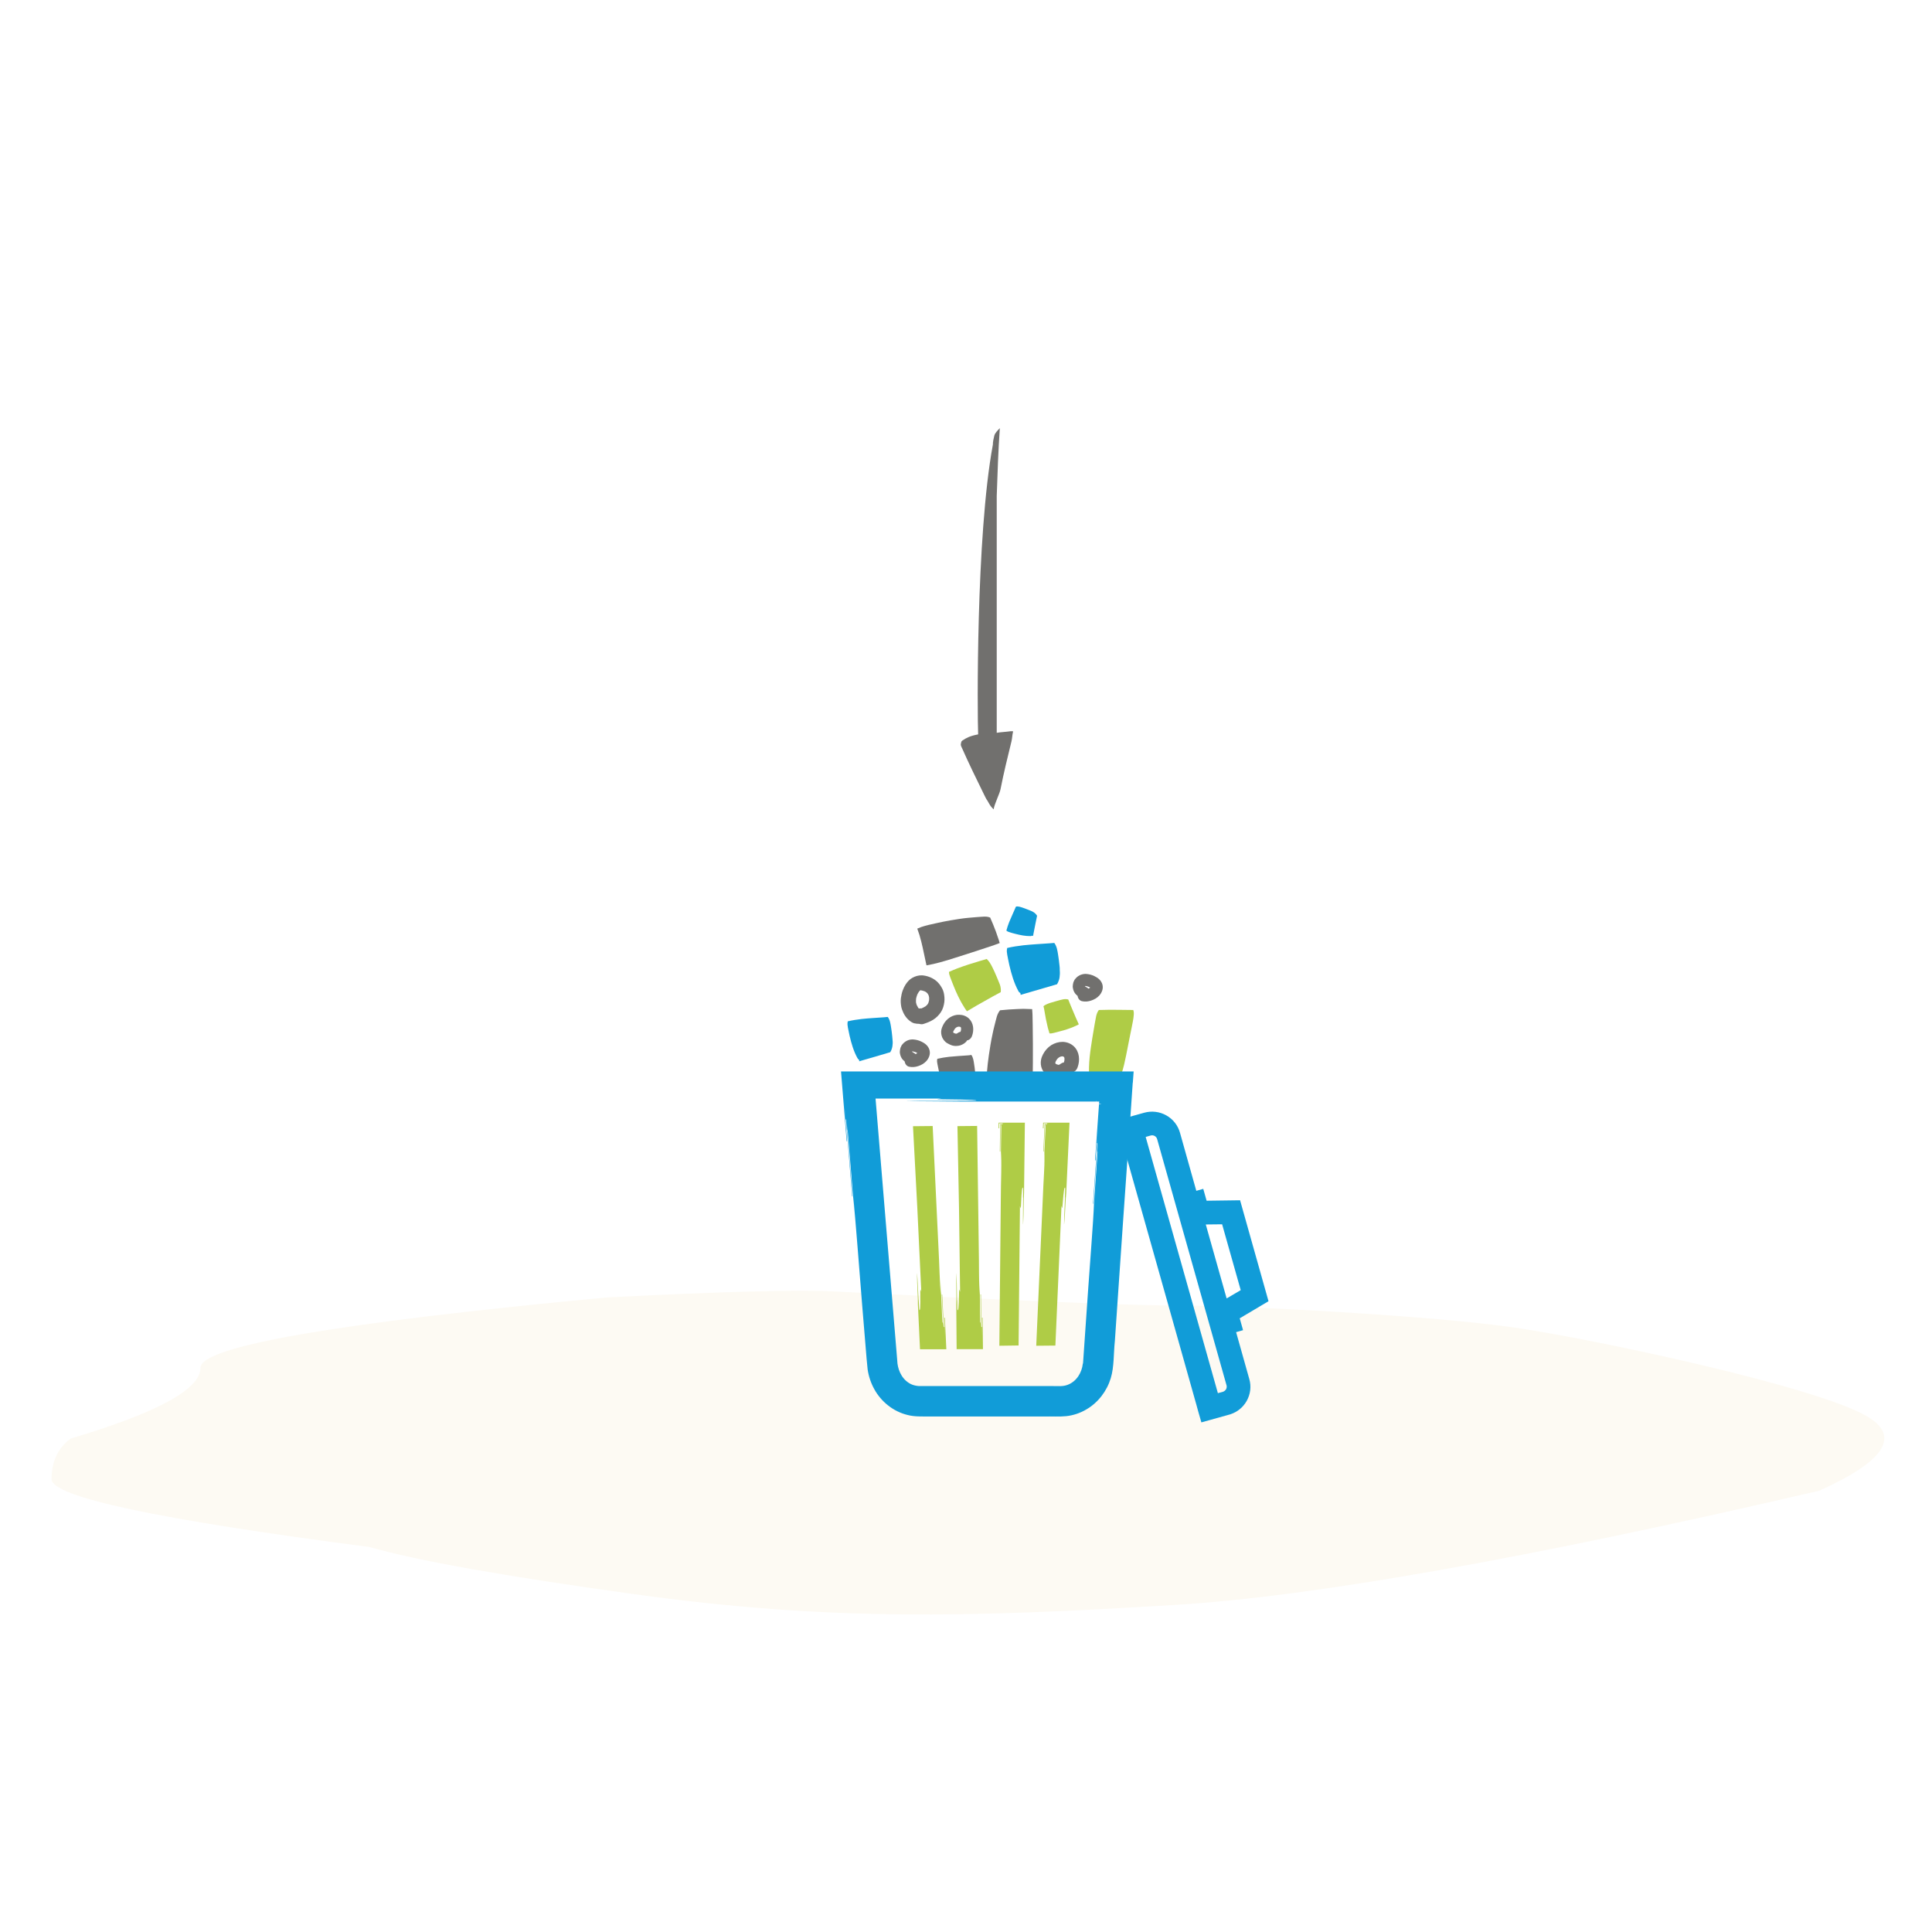 <?xml version="1.0" encoding="UTF-8"?>
<svg width="370px" height="370px" viewBox="0 0 370 370" version="1.1" xmlns="http://www.w3.org/2000/svg" xmlns:xlink="http://www.w3.org/1999/xlink">
    <title>benefits-1@2x</title>
    <g id="benefits-1" stroke="none" stroke-width="1" fill="none" fill-rule="evenodd">
        <rect fill="#FFFFFF" x="0" y="0" width="370" height="370"></rect>
        <g id="1" transform="translate(9.872, 61)">
            <path d="M178.201,45.377 C183.125,61.938 187.639,70.218 191.743,70.218 C195.848,70.218 200.342,96.173 205.224,148.083 C206.334,170.11 206.72,184.502 206.381,191.26 C205.874,201.396 203.675,243.463 203.675,256.872 C203.675,270.281 201.683,306.536 199.444,321.895 C197.206,337.255 188.13,379.866 182.406,389.452 C178.589,395.843 173.857,392.777 168.208,380.254 C155.237,324.486 147.945,283.359 146.332,256.872 C143.913,217.141 143.245,190.475 148.39,153.274 C151.82,128.473 154.831,111.577 157.423,102.583 C162.698,61.989 167.03,41.691 170.418,41.691 C173.806,41.691 176.4,42.92 178.201,45.377 Z" id="Path-2-Copy" fill="#FDFAF3" transform="translate(175.5, 217.191) rotate(-90) translate(-175.5, -217.191) "></path>
            <g id="tonne-voll" style="mix-blend-mode: multiply;" transform="translate(151.193, 112.596)" fill-rule="nonzero">
                <g id="Tonne_01_1">
                    <g id="Group">
                        <path d="M52.988,19.796 C51.784,19.778 50.58,19.796 49.376,19.83 C49.254,20.003 49.167,20.14 49.079,20.33 C48.992,20.537 48.922,20.744 48.87,20.968 C48.818,21.175 48.783,21.382 48.748,21.606 C48.626,22.192 48.539,22.795 48.434,23.381 C48.225,24.571 48.033,25.76 47.858,26.967 C47.666,28.242 47.527,29.518 47.492,30.811 C47.474,31.535 47.492,32.276 47.474,33 C47.474,33.069 47.474,33.138 47.492,33.19 C48.329,33.242 49.149,33.311 49.987,33.38 C50.946,33.449 51.923,33.517 52.883,33.569 C53.284,33.138 53.511,32.621 53.703,32.069 C54.104,30.914 54.349,29.742 54.593,28.553 C54.837,27.346 55.064,26.139 55.308,24.933 C55.43,24.295 55.552,23.674 55.692,23.036 C55.832,22.312 56.006,21.571 56.058,20.83 C56.093,20.485 56.076,20.158 55.971,19.83 C54.959,19.83 53.965,19.813 52.988,19.796 L52.988,19.796 L52.988,19.796 Z" id="Shape" fill="#AFCC46"></path>
                        <path d="M39.955,7.056 C38.28,7.177 36.605,7.263 34.947,7.436 C33.9,7.556 32.853,7.711 31.824,7.953 C31.772,8.194 31.737,8.418 31.754,8.66 C31.772,8.866 31.807,9.091 31.841,9.297 C31.894,9.539 31.929,9.78 31.981,10.021 C32.051,10.418 32.138,10.797 32.225,11.194 C32.627,12.918 33.115,14.641 33.97,16.21 C34.057,16.382 34.197,16.52 34.354,16.607 C34.354,16.693 34.371,16.762 34.389,16.848 C34.389,16.882 34.406,16.9 34.406,16.934 C34.703,16.848 34.982,16.762 35.279,16.675 C36.448,16.331 37.599,16.003 38.768,15.658 C39.64,15.4 40.495,15.159 41.368,14.9 C41.525,14.641 41.647,14.383 41.734,14.09 C41.856,13.728 41.891,13.331 41.909,12.952 C41.926,12.728 41.909,12.487 41.891,12.245 C41.909,11.935 41.874,11.625 41.839,11.297 C41.769,10.625 41.682,9.952 41.577,9.28 C41.455,8.504 41.333,7.625 40.844,6.987 C40.548,7.022 40.251,7.039 39.955,7.056 L39.955,7.056 L39.955,7.056 Z" id="Shape" fill="#119CD8"></path>
                        <path d="M8.218,21.226 C6.787,21.33 5.356,21.399 3.943,21.554 C3.053,21.657 2.163,21.795 1.291,22.002 C1.256,22.209 1.221,22.399 1.239,22.606 C1.256,22.795 1.274,22.968 1.309,23.157 C1.343,23.364 1.378,23.571 1.431,23.76 C1.5,24.088 1.57,24.433 1.64,24.76 C1.989,26.243 2.408,27.708 3.141,29.035 C3.21,29.173 3.332,29.294 3.455,29.38 C3.455,29.449 3.472,29.518 3.489,29.587 C3.489,29.604 3.489,29.622 3.489,29.656 C3.734,29.57 3.995,29.501 4.24,29.432 C5.234,29.139 6.229,28.863 7.206,28.57 C7.939,28.346 8.689,28.139 9.422,27.915 C9.561,27.708 9.666,27.467 9.736,27.225 C9.84,26.915 9.875,26.57 9.893,26.26 C9.91,26.053 9.893,25.864 9.875,25.657 C9.858,25.381 9.823,25.105 9.805,24.829 C9.736,24.26 9.683,23.674 9.579,23.105 C9.474,22.45 9.369,21.692 8.951,21.157 C8.724,21.192 8.462,21.209 8.218,21.226 L8.218,21.226 L8.218,21.226 Z" id="Shape" fill="#119CD8"></path>
                        <path d="M33.307,0.471 C32.941,1.316 32.557,2.143 32.208,2.988 C31.998,3.523 31.807,4.074 31.667,4.626 C31.772,4.712 31.876,4.781 31.998,4.833 C32.103,4.884 32.225,4.919 32.347,4.953 C32.47,4.988 32.609,5.04 32.731,5.074 C32.941,5.143 33.15,5.195 33.377,5.246 C34.336,5.488 35.313,5.695 36.308,5.677 C36.413,5.677 36.517,5.643 36.605,5.591 C36.639,5.608 36.692,5.626 36.727,5.643 C36.744,5.643 36.762,5.643 36.779,5.66 C36.814,5.505 36.831,5.333 36.866,5.177 C36.988,4.522 37.128,3.885 37.25,3.229 C37.337,2.747 37.442,2.264 37.547,1.781 C37.46,1.644 37.355,1.506 37.25,1.402 C37.111,1.247 36.919,1.126 36.744,1.023 C36.639,0.954 36.517,0.902 36.395,0.851 C36.238,0.782 36.064,0.713 35.889,0.644 C35.54,0.506 35.191,0.368 34.825,0.247 C34.406,0.109 33.935,-0.063 33.516,0.023 C33.429,0.178 33.359,0.316 33.307,0.471 L33.307,0.471 L33.307,0.471 Z" id="Shape" fill="#119CD8"></path>
                        <path d="M24.339,28.518 C23.135,28.604 21.914,28.673 20.71,28.794 C19.96,28.88 19.192,29.001 18.442,29.173 C18.407,29.346 18.372,29.518 18.39,29.691 C18.407,29.846 18.424,30.001 18.459,30.156 C18.494,30.328 18.529,30.501 18.564,30.673 C18.616,30.949 18.686,31.242 18.738,31.518 C19.035,32.776 19.384,34.017 20.012,35.155 C20.082,35.276 20.169,35.379 20.291,35.448 C20.291,35.5 20.309,35.569 20.309,35.621 C20.309,35.638 20.326,35.655 20.326,35.672 C20.536,35.603 20.745,35.534 20.954,35.483 C21.792,35.241 22.647,35 23.484,34.741 C24.112,34.552 24.74,34.379 25.368,34.19 C25.491,34 25.56,33.811 25.63,33.604 C25.717,33.345 25.735,33.052 25.752,32.776 C25.77,32.604 25.752,32.431 25.735,32.259 C25.717,32.018 25.7,31.794 25.665,31.552 C25.613,31.07 25.56,30.57 25.473,30.087 C25.386,29.518 25.299,28.88 24.95,28.432 C24.775,28.484 24.548,28.501 24.339,28.518 L24.339,28.518 L24.339,28.518 Z" id="Shape" fill="#71706E"></path>
                        <path d="M49.812,9.056 C49.812,9.022 49.812,9.004 49.795,8.97 C49.795,8.987 49.812,9.022 49.812,9.056 L49.812,9.056 L49.812,9.056 Z" id="Path" fill="#71706E"></path>
                        <path d="M33.883,19.641 C32.749,19.692 31.597,19.761 30.463,19.882 C30.358,20.003 30.271,20.123 30.184,20.278 C29.887,20.761 29.765,21.347 29.626,21.882 C29.556,22.157 29.486,22.433 29.416,22.709 C29.259,23.312 29.12,23.916 28.998,24.536 C28.718,25.829 28.509,27.139 28.317,28.449 C28.16,29.518 28.038,30.604 27.951,31.673 C27.846,32.793 27.724,33.931 27.759,35.069 C27.759,35.379 27.776,35.707 27.829,36.017 C28.317,36 28.806,35.983 29.312,36 C29.381,36 29.451,36 29.521,36 C30.446,36.017 31.353,36.086 32.278,36.172 C33.29,36.276 34.302,36.396 35.313,36.482 C35.68,36.517 36.029,36.551 36.395,36.603 C36.535,35.569 36.639,34.535 36.674,33.5 C36.727,32.311 36.727,31.104 36.744,29.897 C36.762,27.501 36.744,25.105 36.709,22.709 C36.692,22.088 36.692,21.468 36.674,20.847 C36.657,20.537 36.657,20.244 36.622,19.934 C36.622,19.83 36.605,19.744 36.605,19.658 C36.552,19.658 36.5,19.658 36.465,19.658 C36.291,19.658 36.134,19.641 35.959,19.641 C35.244,19.589 34.563,19.606 33.883,19.641 L33.883,19.641 L33.883,19.641 Z" id="Shape" fill="#71706E"></path>
                        <path d="M29.661,4.815 C29.329,3.919 28.963,3.023 28.561,2.126 C28.439,2.075 28.3,2.04 28.178,2.006 C27.706,1.902 27.2,1.954 26.712,1.988 C26.468,2.006 26.223,2.023 25.979,2.04 C25.438,2.075 24.897,2.126 24.374,2.178 C23.24,2.281 22.106,2.471 20.972,2.661 C20.047,2.816 19.14,3.005 18.215,3.212 C17.255,3.419 16.296,3.626 15.371,3.936 C15.109,4.04 14.865,4.126 14.603,4.247 C14.743,4.643 14.883,5.022 15.005,5.419 C15.022,5.47 15.04,5.522 15.057,5.591 C15.284,6.332 15.458,7.091 15.633,7.849 C15.825,8.694 15.982,9.539 16.174,10.383 C16.244,10.677 16.296,10.97 16.366,11.28 C17.255,11.125 18.128,10.935 18.983,10.694 C19.977,10.435 20.972,10.108 21.966,9.797 C23.938,9.177 25.909,8.539 27.881,7.884 C28.387,7.711 28.893,7.539 29.416,7.367 C29.661,7.281 29.905,7.194 30.167,7.091 C30.236,7.056 30.324,7.022 30.393,7.005 C30.358,6.936 30.358,6.901 30.341,6.85 C30.306,6.712 30.254,6.574 30.219,6.436 C30.044,5.901 29.852,5.35 29.661,4.815 L29.661,4.815 L29.661,4.815 Z" id="Shape" fill="#71706E"></path>
                        <path d="M26.799,10.383 C25.246,10.832 23.694,11.332 22.176,11.9 C21.705,12.09 21.233,12.28 20.78,12.487 C20.745,12.504 20.71,12.521 20.675,12.521 C20.675,12.693 20.71,12.883 20.745,13.055 C20.832,13.366 20.972,13.693 21.076,13.986 C21.356,14.728 21.652,15.452 21.966,16.193 C22.245,16.831 22.542,17.451 22.874,18.072 C23.013,18.348 23.17,18.606 23.327,18.865 C23.414,19.02 23.519,19.175 23.606,19.33 C23.676,19.434 23.728,19.52 23.798,19.623 C23.885,19.778 24.008,19.951 24.13,20.071 C24.74,19.709 25.351,19.33 25.962,18.985 C26.974,18.399 28.02,17.813 29.05,17.244 C29.556,16.969 30.062,16.693 30.585,16.417 C30.62,16.158 30.62,15.934 30.585,15.658 C30.533,15.159 30.324,14.693 30.132,14.245 C30.009,13.969 29.905,13.676 29.783,13.4 C29.556,12.849 29.294,12.28 29.032,11.745 C28.858,11.366 28.649,11.004 28.422,10.659 C28.265,10.435 28.09,10.246 27.898,10.056 C27.549,10.177 27.166,10.28 26.799,10.383 L26.799,10.383 L26.799,10.383 Z" id="Shape" fill="#AFCC46"></path>
                        <path d="M38.943,19.916 C39.117,21.037 39.344,22.14 39.606,23.226 C39.693,23.571 39.797,23.898 39.902,24.243 C39.902,24.26 39.92,24.295 39.92,24.312 C40.042,24.329 40.181,24.312 40.303,24.312 C40.53,24.278 40.775,24.209 41.001,24.157 C41.542,24.019 42.083,23.881 42.624,23.726 C43.095,23.588 43.566,23.433 44.02,23.261 C44.229,23.192 44.421,23.105 44.613,23.019 C44.735,22.968 44.857,22.916 44.962,22.864 C45.032,22.83 45.101,22.795 45.189,22.761 C45.293,22.709 45.433,22.657 45.538,22.571 C45.328,22.123 45.119,21.657 44.927,21.209 C44.596,20.451 44.281,19.692 43.967,18.934 C43.81,18.554 43.671,18.192 43.514,17.813 C43.339,17.762 43.182,17.744 42.973,17.744 C42.624,17.744 42.275,17.848 41.926,17.934 C41.717,17.986 41.507,18.037 41.298,18.106 C40.879,18.227 40.46,18.348 40.059,18.468 C39.78,18.554 39.501,18.675 39.239,18.796 C39.065,18.882 38.908,18.985 38.768,19.106 C38.855,19.399 38.908,19.658 38.943,19.916 L38.943,19.916 L38.943,19.916 Z" id="Shape" fill="#AFCC46"></path>
                        <path d="M13.679,13.659 C13.138,13.935 12.719,14.434 12.388,14.917 C12.161,15.262 11.951,15.693 11.812,16.089 C11.637,16.572 11.533,17.072 11.463,17.589 C11.393,18.141 11.445,18.727 11.55,19.278 C11.603,19.554 11.707,19.796 11.812,20.054 C11.882,20.244 11.969,20.433 12.074,20.623 C12.318,21.054 12.614,21.451 12.998,21.778 C13.277,22.019 13.626,22.261 13.975,22.364 C14.324,22.45 14.656,22.485 15.005,22.485 C15.249,22.571 15.528,22.588 15.79,22.502 C16.435,22.295 17.081,22.054 17.657,21.692 C18.25,21.313 18.738,20.83 19.122,20.244 C19.506,19.675 19.698,18.968 19.785,18.296 C19.855,17.71 19.803,17.124 19.681,16.538 C19.541,15.917 19.21,15.365 18.826,14.865 C18.093,13.917 16.941,13.366 15.755,13.211 C15.685,13.193 15.581,13.193 15.476,13.193 C14.848,13.176 14.237,13.348 13.679,13.659 L13.679,13.659 L13.679,13.659 Z M15.546,16.107 C15.703,16.141 15.842,16.193 15.999,16.245 C16.104,16.313 16.226,16.365 16.331,16.434 C16.418,16.52 16.505,16.607 16.592,16.693 C16.662,16.813 16.732,16.917 16.784,17.037 C16.819,17.175 16.854,17.296 16.872,17.434 C16.889,17.641 16.872,17.83 16.854,18.037 C16.819,18.192 16.767,18.348 16.715,18.503 C16.645,18.623 16.592,18.727 16.505,18.83 C16.401,18.934 16.313,19.02 16.191,19.123 C15.947,19.278 15.685,19.399 15.423,19.52 C15.423,19.52 15.406,19.52 15.406,19.52 C15.371,19.52 15.336,19.52 15.301,19.52 C15.162,19.537 15.04,19.537 14.9,19.537 C14.865,19.503 14.813,19.451 14.778,19.399 C14.673,19.227 14.569,19.037 14.481,18.848 C14.429,18.692 14.394,18.537 14.359,18.382 C14.342,18.141 14.359,17.882 14.377,17.641 C14.429,17.382 14.516,17.141 14.603,16.882 C14.708,16.675 14.813,16.469 14.952,16.279 C15.005,16.227 15.057,16.158 15.127,16.107 C15.162,16.089 15.179,16.072 15.214,16.055 C15.232,16.055 15.266,16.038 15.284,16.038 C15.389,16.107 15.476,16.107 15.546,16.107 L15.546,16.107 L15.546,16.107 Z" id="Shape" fill="#71706E"></path>
                        <path d="M12.597,25.726 C12.178,25.933 11.882,26.226 11.603,26.605 C11.533,26.76 11.463,26.898 11.393,27.053 C11.323,27.277 11.288,27.518 11.271,27.743 C11.236,27.984 11.306,28.242 11.358,28.467 C11.393,28.639 11.515,28.88 11.603,29.035 C11.76,29.294 11.969,29.501 12.196,29.691 C12.248,30.139 12.562,30.587 13.033,30.69 C13.626,30.828 14.237,30.759 14.795,30.57 C15.389,30.38 15.947,30.053 16.348,29.604 C16.889,29.001 17.186,28.174 16.907,27.381 C16.662,26.674 16.086,26.208 15.423,25.898 C14.9,25.639 14.359,25.502 13.766,25.467 C13.731,25.467 13.696,25.467 13.679,25.467 C13.33,25.467 12.911,25.553 12.597,25.726 L12.597,25.726 L12.597,25.726 Z M13.818,27.777 C13.993,27.812 14.167,27.863 14.342,27.932 C14.429,27.984 14.516,28.018 14.603,28.07 C14.569,28.105 14.534,28.139 14.499,28.156 C14.429,28.191 14.359,28.242 14.289,28.277 C14.22,28.225 14.15,28.156 14.08,28.122 C13.94,28.053 13.801,27.967 13.679,27.88 C13.661,27.863 13.644,27.846 13.626,27.829 C13.626,27.829 13.626,27.812 13.609,27.812 C13.609,27.812 13.609,27.794 13.609,27.794 C13.609,27.794 13.609,27.777 13.609,27.777 C13.626,27.777 13.644,27.76 13.661,27.76 C13.731,27.777 13.766,27.777 13.818,27.777 L13.818,27.777 L13.818,27.777 Z" id="Shape" fill="#71706E"></path>
                        <path d="M45.712,13.176 C45.293,13.383 44.997,13.676 44.718,14.055 C44.648,14.21 44.578,14.348 44.508,14.503 C44.438,14.728 44.404,14.969 44.386,15.193 C44.351,15.434 44.421,15.693 44.473,15.917 C44.508,16.089 44.63,16.331 44.718,16.486 C44.875,16.744 45.084,16.951 45.311,17.141 C45.363,17.589 45.677,18.037 46.148,18.141 C46.742,18.279 47.352,18.21 47.911,18.02 C48.504,17.83 49.062,17.503 49.463,17.055 C50.004,16.451 50.301,15.624 50.022,14.831 C49.777,14.124 49.202,13.659 48.539,13.348 C48.015,13.09 47.474,12.952 46.881,12.918 C46.846,12.918 46.811,12.918 46.794,12.918 C46.445,12.918 46.044,13.021 45.712,13.176 L45.712,13.176 L45.712,13.176 Z M46.933,15.245 C47.108,15.279 47.282,15.331 47.457,15.4 C47.544,15.452 47.631,15.486 47.719,15.538 C47.684,15.572 47.649,15.607 47.614,15.624 C47.544,15.658 47.474,15.71 47.405,15.745 C47.335,15.693 47.265,15.624 47.195,15.589 C47.056,15.521 46.916,15.434 46.794,15.348 C46.776,15.331 46.759,15.314 46.742,15.296 C46.742,15.296 46.742,15.279 46.724,15.279 C46.724,15.279 46.724,15.262 46.724,15.262 C46.724,15.262 46.724,15.245 46.724,15.245 C46.742,15.245 46.759,15.227 46.776,15.227 C46.846,15.227 46.899,15.245 46.933,15.245 L46.933,15.245 L46.933,15.245 Z" id="Shape" fill="#71706E"></path>
                        <path d="M20.85,21.244 C20.291,21.606 19.855,22.106 19.559,22.692 C19.419,22.968 19.297,23.261 19.227,23.554 C19.122,24.071 19.175,24.588 19.384,25.088 C19.576,25.502 19.873,25.881 20.256,26.139 C20.501,26.295 20.78,26.415 21.042,26.536 C21.408,26.691 21.827,26.743 22.228,26.708 C22.455,26.691 22.647,26.657 22.874,26.588 C23.153,26.501 23.397,26.363 23.641,26.191 C23.851,26.036 24.025,25.881 24.13,25.657 C24.269,25.639 24.391,25.588 24.514,25.519 C24.793,25.364 24.95,25.122 25.072,24.847 C25.508,23.709 25.403,22.33 24.496,21.468 C23.99,20.985 23.345,20.761 22.682,20.744 C22.053,20.709 21.408,20.899 20.85,21.244 L20.85,21.244 L20.85,21.244 Z M22.716,23.036 C22.751,23.036 22.769,23.054 22.804,23.054 C22.821,23.071 22.839,23.071 22.874,23.088 C22.891,23.105 22.926,23.14 22.943,23.157 C22.943,23.157 22.943,23.174 22.961,23.174 C22.978,23.226 22.996,23.295 22.996,23.347 C22.996,23.45 22.996,23.571 22.978,23.674 C22.961,23.778 22.926,23.898 22.891,24.002 C22.751,24.019 22.612,24.071 22.507,24.14 C22.385,24.226 22.263,24.295 22.141,24.364 C22.123,24.364 22.123,24.364 22.106,24.364 C22.071,24.364 22.036,24.364 21.984,24.364 C21.896,24.329 21.809,24.312 21.705,24.278 C21.652,24.243 21.6,24.226 21.548,24.191 C21.53,24.174 21.53,24.174 21.513,24.157 C21.513,24.157 21.495,24.14 21.495,24.123 C21.495,24.105 21.478,24.071 21.478,24.054 C21.478,24.054 21.478,24.054 21.478,24.036 C21.495,23.967 21.513,23.898 21.548,23.847 C21.635,23.692 21.722,23.554 21.809,23.416 C21.879,23.347 21.949,23.278 22.019,23.209 C22.106,23.157 22.193,23.105 22.28,23.071 C22.35,23.054 22.437,23.036 22.507,23.019 C22.594,23.036 22.647,23.036 22.716,23.036 L22.716,23.036 L22.716,23.036 Z" id="Shape" fill="#71706E"></path>
                        <path d="M40.251,26.57 C39.588,27.001 39.065,27.605 38.698,28.294 C38.524,28.622 38.384,28.967 38.314,29.329 C38.192,29.949 38.245,30.57 38.506,31.156 C38.733,31.656 39.082,32.104 39.553,32.397 C39.85,32.587 40.181,32.724 40.495,32.862 C40.932,33.052 41.438,33.104 41.909,33.069 C42.188,33.035 42.415,33 42.676,32.914 C43.008,32.811 43.304,32.656 43.584,32.449 C43.845,32.276 44.055,32.087 44.177,31.811 C44.334,31.794 44.491,31.742 44.63,31.656 C44.962,31.466 45.154,31.19 45.293,30.845 C45.799,29.484 45.695,27.846 44.596,26.794 C43.985,26.226 43.217,25.95 42.432,25.933 C41.682,25.933 40.914,26.157 40.251,26.57 L40.251,26.57 L40.251,26.57 Z M42.467,28.708 C42.502,28.725 42.537,28.725 42.572,28.742 C42.607,28.76 42.624,28.777 42.641,28.794 C42.676,28.829 42.694,28.846 42.729,28.88 C42.729,28.88 42.746,28.898 42.746,28.898 C42.764,28.967 42.781,29.035 42.798,29.104 C42.798,29.242 42.798,29.363 42.781,29.501 C42.746,29.639 42.711,29.759 42.676,29.88 C42.502,29.897 42.345,29.949 42.223,30.035 C42.083,30.139 41.926,30.225 41.786,30.311 C41.769,30.311 41.769,30.311 41.752,30.328 C41.699,30.328 41.664,30.328 41.612,30.328 C41.507,30.294 41.403,30.259 41.281,30.225 C41.211,30.19 41.158,30.156 41.106,30.121 C41.089,30.104 41.089,30.104 41.071,30.087 C41.071,30.07 41.054,30.07 41.054,30.053 C41.054,30.018 41.036,30.001 41.036,29.966 C41.036,29.966 41.036,29.949 41.036,29.949 C41.054,29.863 41.089,29.794 41.106,29.708 C41.193,29.535 41.298,29.363 41.42,29.191 C41.507,29.104 41.595,29.018 41.682,28.949 C41.786,28.88 41.891,28.829 41.996,28.777 C42.083,28.742 42.17,28.725 42.275,28.708 C42.345,28.708 42.397,28.708 42.467,28.708 L42.467,28.708 L42.467,28.708 Z M41.036,30.07 C41.036,30.07 41.036,30.07 41.036,30.07 C41.054,30.139 41.054,30.208 41.054,30.277 C41.054,30.208 41.036,30.139 41.036,30.07 L41.036,30.07 L41.036,30.07 Z" id="Shape" fill="#71706E"></path>
                        <path d="M15.371,73.735 C15.301,73.735 15.179,72.856 15.179,73.735 C15.249,77.286 15.127,77.303 15.005,77.303 C14.935,77.303 14.883,74.631 14.865,75.528 C14.743,72.856 14.499,68.425 14.569,71.097 C14.551,71.959 14.76,75.217 14.726,76.286 L15.127,84.802 L20.169,84.802 L19.89,78.768 C19.855,78.768 19.803,78.768 19.768,78.768 C19.803,79.665 19.89,81.44 19.925,82.32 C19.89,81.423 19.803,80.544 19.803,80.544 C19.768,80.544 19.716,80.544 19.681,80.544 C19.576,78.441 19.489,76.424 19.384,74.321 L19.297,74.321 C19.401,76.441 19.506,78.803 19.593,80.544 C19.524,79.648 19.489,79.665 19.419,79.665 C19.262,76.993 19.227,74.338 19.018,71.666 L19.14,74.338 C18.896,72.563 18.826,68.115 18.669,65.46 C18.285,57.6 17.918,49.704 17.552,42.05 C16.331,42.068 15.109,42.068 13.871,42.085 L13.783,42.085 C14.063,47.412 14.342,52.514 14.603,57.582 C14.865,63.047 15.127,68.494 15.371,73.735 Z" id="Path" fill="#AFCC46"></path>
                        <path d="M41.054,84.095 C41.455,74.924 41.856,65.943 42.223,57.375 C42.292,57.375 42.345,58.272 42.415,57.375 C42.676,53.824 42.798,53.824 42.921,53.842 C42.99,53.842 42.798,56.514 42.903,55.617 C42.781,58.289 42.607,62.737 42.798,60.065 C42.903,59.22 42.99,55.945 43.13,54.893 L43.758,41.413 L38.716,41.413 L38.663,42.481 C38.698,42.481 38.751,42.481 38.786,42.481 L38.838,41.516 L41.246,41.516 C40.809,41.516 40.373,41.516 40.007,41.516 C39.675,41.516 39.431,41.533 39.449,41.551 C39.449,41.585 39.449,41.637 39.449,41.671 C39.292,41.671 39.134,41.671 38.995,41.671 C38.925,43.309 38.82,45.153 38.751,46.929 L38.838,46.929 C38.925,45.188 39.012,43.343 39.082,41.757 C39.222,41.757 39.344,41.757 39.466,41.757 C39.257,41.775 39.152,41.792 39.117,41.792 C39.134,41.895 39.152,41.913 39.187,41.947 C39.117,43.257 39.065,44.378 39.012,45.602 C38.943,46.929 38.873,48.274 38.873,49.601 L38.995,46.929 C39.065,48.705 38.733,53.152 38.646,55.824 C38.227,65.322 37.808,74.614 37.39,84.043 L37.39,84.13 C38.611,84.13 39.832,84.112 41.054,84.095 Z" id="Path" fill="#AFCC46"></path>
                        <path d="M30.306,41.533 L32.714,41.533 C31.824,41.533 30.899,41.533 30.934,41.568 C30.934,41.602 30.934,41.654 30.934,41.688 C30.777,41.688 30.62,41.688 30.481,41.688 C30.463,43.326 30.428,45.171 30.411,46.929 L30.498,46.929 C30.515,45.205 30.55,43.361 30.568,41.775 C30.707,41.775 30.83,41.775 30.952,41.775 C30.742,41.792 30.638,41.809 30.603,41.809 C30.62,41.913 30.655,41.93 30.69,41.964 C30.672,43.274 30.655,44.378 30.638,45.602 C30.62,46.929 30.603,48.274 30.62,49.601 L30.655,46.929 C30.795,48.705 30.603,53.152 30.603,55.807 C30.515,65.322 30.411,74.597 30.324,84.043 L30.324,84.13 C31.562,84.112 32.784,84.095 34.005,84.078 C34.092,74.907 34.179,65.943 34.267,57.393 C34.336,57.393 34.406,58.289 34.459,57.393 C34.598,53.842 34.72,53.842 34.842,53.842 C34.912,53.842 34.808,56.514 34.877,55.617 C34.842,58.289 34.825,62.737 34.912,60.065 C34.982,59.22 34.965,55.945 35.052,54.893 L35.209,41.413 L30.184,41.413 L30.167,42.481 C30.201,42.481 30.254,42.481 30.289,42.481 L30.306,41.533 Z" id="Path" fill="#AFCC46"></path>
                        <path d="M22.141,84.785 L27.183,84.785 L27.113,78.751 C27.078,78.751 27.026,78.751 26.991,78.751 C27.009,79.648 27.026,81.423 27.043,82.302 C27.026,81.406 26.991,80.527 26.991,80.527 C26.956,80.527 26.904,80.527 26.869,80.527 C26.852,78.424 26.817,76.407 26.799,74.304 L26.712,74.304 C26.729,76.424 26.764,78.786 26.782,80.527 C26.747,79.63 26.712,79.63 26.642,79.63 C26.572,76.958 26.642,74.304 26.52,71.632 L26.555,74.304 C26.38,72.528 26.45,68.081 26.38,65.426 C26.276,57.565 26.171,49.687 26.066,42.033 C24.845,42.05 23.624,42.05 22.385,42.068 L22.298,42.068 C22.402,47.412 22.49,52.514 22.594,57.6 C22.664,63.081 22.734,68.529 22.804,73.769 C22.734,73.769 22.629,72.89 22.612,73.769 C22.559,77.32 22.437,77.32 22.315,77.32 C22.245,77.32 22.28,74.648 22.228,75.545 C22.193,72.873 22.106,68.425 22.088,71.097 C22.036,71.942 22.141,75.217 22.071,76.286 L22.141,84.785 Z" id="Path" fill="#AFCC46"></path>
                        <path d="M1.082,44.981 C1.099,44.981 1.152,44.981 1.169,44.981 C0.995,42.878 0.663,38.672 0.489,36.569 C0.663,38.672 0.855,40.775 0.855,40.775 C0.872,40.775 0.925,40.775 0.942,40.775 C1.291,45.136 1.78,51.135 2.129,55.514 L2.198,55.514 C1.849,51.135 1.343,44.981 1.012,40.775 C1.204,42.878 1.221,42.878 1.274,42.878 C1.797,49.204 2.233,54.617 2.826,61.806 L2.321,55.496 C2.774,59.685 3.542,70.218 4.065,76.527 C4.292,79.148 4.501,81.82 4.728,84.543 C4.85,85.888 4.938,87.319 5.095,88.646 C5.287,89.973 5.723,91.284 6.386,92.473 C7.694,94.852 10.015,96.731 12.737,97.386 C14.08,97.748 15.511,97.662 16.994,97.679 L21.408,97.679 C27.305,97.679 33.185,97.679 38.943,97.679 C40.373,97.645 41.856,97.748 43.182,97.61 C44.526,97.455 45.834,97.007 46.968,96.334 C49.271,95.007 50.929,92.766 51.662,90.335 C52.325,88.129 52.185,85.612 52.447,83.181 C52.621,80.716 52.778,78.251 52.953,75.786 C53.302,70.804 53.651,65.805 53.982,60.789 C54.523,53.135 55.064,45.481 55.587,37.879 L55.587,37.879 L55.587,37.844 C55.675,36.482 55.779,35.121 55.867,33.759 L55.884,33.759 L56.041,31.604 L0,31.604 L1.082,44.981 Z M19.192,36.793 C19.192,36.844 17.517,36.913 19.192,36.931 C22.559,36.965 24.234,37 25.072,37.051 C25.909,37.103 25.909,37.138 25.909,37.189 C25.909,37.189 24.653,37.206 23.606,37.206 C22.559,37.206 21.722,37.206 22.559,37.224 C17.517,37.224 9.108,37.241 14.15,37.293 C16.592,37.31 19.838,37.327 23.17,37.362 L48.905,37.362 C48.94,37.017 48.957,37.051 48.94,37.362 L49.446,37.362 L49.411,37.741 C49.428,37.741 49.428,37.741 49.446,37.741 C49.446,37.775 50.405,37.81 49.411,37.844 L48.643,48.636 C48.661,48.636 48.713,48.636 48.731,48.636 C48.853,46.981 49.079,43.671 49.202,42.016 C49.079,43.671 48.992,45.326 48.992,45.326 C49.01,45.326 49.062,45.326 49.079,45.326 C48.835,48.825 48.504,53.428 48.259,56.927 L48.329,56.927 C48.574,53.411 48.922,48.618 49.149,45.326 C49.062,46.981 49.079,46.981 49.132,46.998 C48.783,51.98 48.521,55.876 48.102,61.909 L48.451,56.945 C48.329,60.272 47.649,68.546 47.317,73.511 C47.003,78.01 46.689,82.613 46.358,87.353 L46.34,87.526 L46.305,87.56 C46.131,89.249 45.119,90.99 43.357,91.628 C42.415,91.973 41.507,91.835 40.687,91.852 L38.157,91.852 C34.773,91.852 31.37,91.852 28.003,91.852 C24.636,91.852 21.286,91.852 18.023,91.852 L15.581,91.852 C14.795,91.904 13.766,91.766 13.016,91.266 C11.463,90.301 10.8,88.456 10.765,86.922 C9.387,70.339 7.973,53.29 6.613,36.793 C10.887,36.793 15.075,36.793 19.192,36.793 Z" id="Shape" fill="#119CD8"></path>
                    </g>
                    <path d="M68.076,95.499 L68.387,96.636 L69.01,98.807 L74.575,97.256 L74.61,97.239 C75.923,96.808 77.012,95.895 77.686,94.707 C78.412,93.414 78.602,91.916 78.188,90.503 L75.664,81.527 L76.995,81.148 L76.355,78.874 L80.365,76.496 L81.869,75.6 L76.425,56.27 L70.012,56.356 L69.372,54.082 L68.042,54.461 L64.913,43.331 C64.516,41.918 63.582,40.729 62.286,40.006 C60.99,39.282 59.486,39.11 58.051,39.506 L52.866,40.953 L52.71,40.988 L63.617,79.666 M69.856,60.904 L72.985,60.87 L76.546,73.481 L73.849,75.066 L69.856,60.904 Z M73.123,92.949 L72.173,93.208 L58.345,44.141 L59.313,43.865 C59.572,43.796 59.831,43.83 60.056,43.951 C60.298,44.089 60.471,44.296 60.54,44.554 L73.832,91.709 C73.901,91.95 73.866,92.226 73.745,92.45 C73.59,92.708 73.365,92.88 73.123,92.949 Z" id="Shape" fill="#119CD8"></path>
                </g>
            </g>
            <g id="tonne-voll-copy" style="mix-blend-mode: multiply;" transform="translate(174.128, 21)" fill="#71706E" fill-rule="nonzero">
                <g id="Pfeil_01_Gross">
                    <path d="M6.885,58.34 C6.885,55.77 6.885,16.474 6.885,12.998 C7.033,8.615 7.182,4.232 7.478,0 C7.033,0.453 6.588,0.907 6.44,1.36 C6.292,1.965 6.143,2.569 6.143,3.174 L6.143,3.174 C2.88,20.706 3.177,55.317 3.325,58.642 C1.693,58.944 0.951,59.398 0.506,59.7 C0.21,59.851 0.061,60.002 0.061,60.304 C0.061,60.304 0.061,60.304 0.061,60.304 C-0.087,60.607 0.061,60.909 0.21,61.211 C1.545,64.234 3.028,67.257 4.512,70.28 C4.66,70.582 4.957,71.186 5.105,71.337 C5.698,72.395 5.698,72.395 6.292,73 C6.44,71.942 7.478,69.977 7.627,69.07 C8.22,66.048 8.962,63.025 9.703,60.002 C9.852,59.398 9.852,58.793 10,58.188 L10,58.188 L10,58.037 L9.703,58.037 L9.555,58.037 C8.517,58.188 7.775,58.188 6.885,58.34 Z" id="Path"></path>
                </g>
            </g>
        </g>
    </g>
</svg>